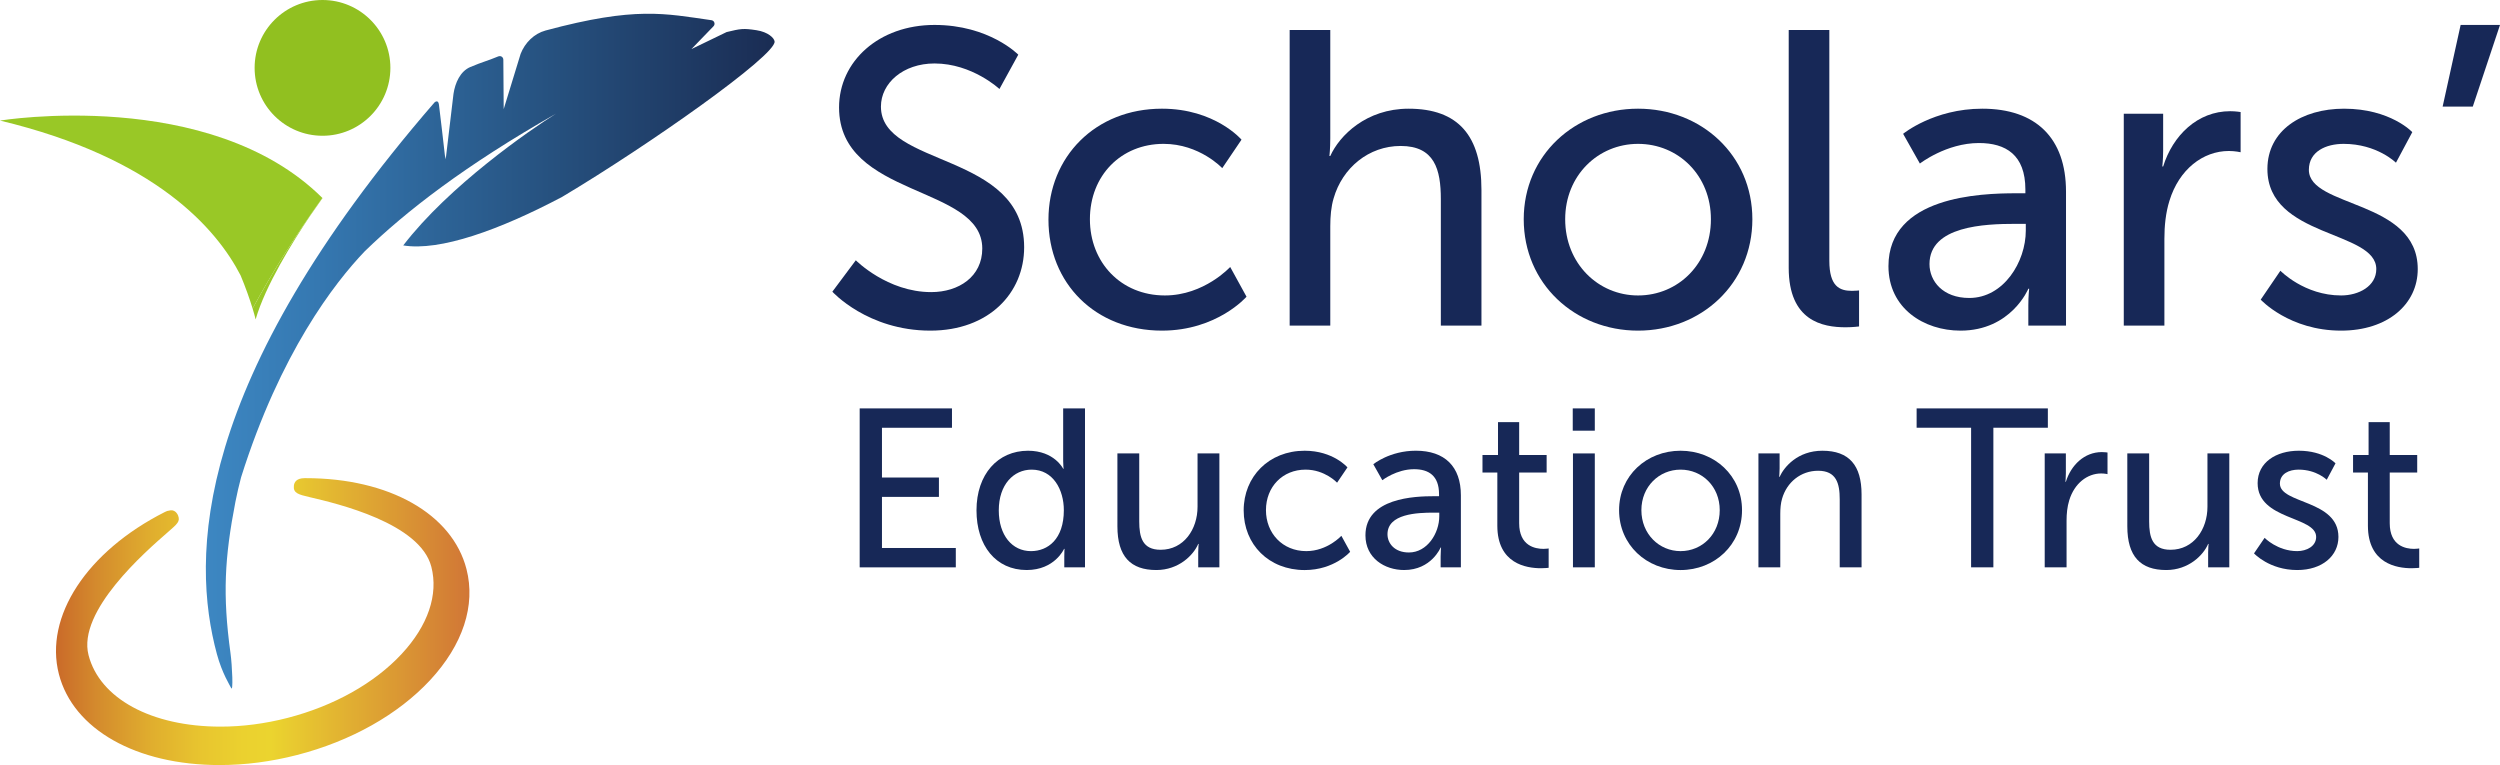 <?xml version="1.0" encoding="utf-8"?>
<!-- Generator: Adobe Illustrator 16.0.0, SVG Export Plug-In . SVG Version: 6.00 Build 0)  -->
<!DOCTYPE svg PUBLIC "-//W3C//DTD SVG 1.1//EN" "http://www.w3.org/Graphics/SVG/1.1/DTD/svg11.dtd">
<svg version="1.1" id="Layer_1" xmlns="http://www.w3.org/2000/svg" xmlns:xlink="http://www.w3.org/1999/xlink" x="0px" y="0px"
	 width="373.496px" height="114.297px" viewBox="9.657 12.574 373.496 114.297"
	 enable-background="new 9.657 12.574 373.496 114.297" xml:space="preserve">
<path fill="#91C020" d="M47.697,22.715c0-5.6,4.54-10.141,10.142-10.141c5.598,0,10.141,4.541,10.141,10.141
	c0,5.604-4.542,10.142-10.141,10.142C52.237,32.856,47.697,28.318,47.697,22.715z"/>
<linearGradient id="SVGID_1_" gradientUnits="userSpaceOnUse" x1="-5442.87" y1="1433.767" x2="-5381.098" y2="1433.767" gradientTransform="matrix(1 0 0 -1 5460.89 1539.208)">
	<stop  offset="0" style="stop-color:#CA6A29"/>
	<stop  offset="0.1" style="stop-color:#D48B2D"/>
	<stop  offset="0.232" style="stop-color:#E0AE2E"/>
	<stop  offset="0.35" style="stop-color:#E8C52F"/>
	<stop  offset="0.451" style="stop-color:#EBD12F"/>
	<stop  offset="0.52" style="stop-color:#EBD42F"/>
	<stop  offset="1" style="stop-color:#D17636"/>
</linearGradient>
<path fill="url(#SVGID_1_)" d="M79.348,97.594c-2.122-8.248-11.55-13.584-24.013-13.584h-0.177c-1.215,0.01-1.542,0.611-1.596,1.121
	c-0.131,1.131,0.708,1.33,2.375,1.72c4.077,0.955,16.478,3.866,18.161,10.397c1.075,4.166-0.499,8.793-4.432,13.021
	c-4.068,4.379-10.125,7.771-17.056,9.56c-3.354,0.862-6.721,1.303-10.005,1.303c-10.309,0-18.051-4.195-19.722-10.686
	c-1.695-6.582,8.506-15.457,11.858-18.375c1.457-1.264,1.848-1.605,1.529-2.455c0,0-0.317-0.912-1.154-0.798
	c-0.434,0.06-0.579,0.119-0.818,0.242c-11.689,5.907-18.054,15.646-15.843,24.228c2.125,8.252,11.553,13.584,24.012,13.584
	c3.801,0,7.695-0.506,11.57-1.504c8.04-2.072,15.097-6.041,19.869-11.174C78.816,108.911,80.748,103.018,79.348,97.594z"/>
<g>
	<path fill="#99C826" d="M9.657,30.587c23.251,5.567,32.382,16.214,35.947,23.137c0.729,1.737,1.36,3.531,1.792,4.945
		c2.783-5.149,6.219-10.652,10.421-16.523C40.99,25.457,9.657,30.587,9.657,30.587z"/>
	<path fill="#99C826" d="M55.9,44.947c0.603-0.849,1.244-1.766,1.936-2.771c0.003-0.003,0.003-0.011-0.001-0.015
		c-0.006-0.006-0.012-0.011-0.018-0.017c-4.202,5.871-7.638,11.374-10.421,16.523c0.193,0.63,0.35,1.192,0.452,1.627
		C49.289,55.258,53.424,48.634,55.9,44.947z"/>
</g>
<path fill="#273952" d="M41.086,96.76"/>
<g>
	<path fill="#172857" d="M137.514,51.459c0,0,4.692,4.755,11.261,4.755c4.129,0,7.632-2.314,7.632-6.507
		c0-9.571-21.396-7.507-21.396-21.083c0-6.881,5.943-12.324,14.264-12.324c8.195,0,12.512,4.442,12.512,4.442l-2.815,5.13
		c0,0-4.066-3.816-9.697-3.816c-4.692,0-8.008,2.94-8.008,6.443c0,9.134,21.396,6.694,21.396,21.021
		c0,6.819-5.255,12.45-14.014,12.45c-9.384,0-14.64-5.818-14.64-5.818L137.514,51.459z"/>
	<path fill="#172857" d="M183.249,28.812c7.945,0,11.887,4.629,11.887,4.629l-2.878,4.254c0,0-3.378-3.628-8.759-3.628
		c-6.381,0-11.011,4.755-11.011,11.261c0,6.444,4.63,11.387,11.199,11.387c5.88,0,9.759-4.255,9.759-4.255l2.44,4.442
		c0,0-4.379,5.067-12.637,5.067c-9.947,0-16.954-7.069-16.954-16.579C166.295,36.007,173.302,28.812,183.249,28.812z"/>
	<path fill="#172857" d="M202.33,17.051h6.068v16.203c0,1.502-0.125,2.628-0.125,2.628h0.125c1.376-3.065,5.38-7.069,11.699-7.069
		c7.445,0,10.886,4.066,10.886,12.137v20.27h-6.067V42.325c0-4.441-0.938-7.945-6.006-7.945c-4.756,0-8.697,3.253-10.011,7.82
		c-0.375,1.251-0.5,2.69-0.5,4.191v14.827h-6.069V17.051L202.33,17.051z"/>
	<path fill="#172857" d="M254.378,28.812c9.447,0,17.08,6.944,17.08,16.516c0,9.635-7.633,16.642-17.08,16.642
		c-9.445,0-17.078-7.007-17.078-16.642C237.3,35.757,244.933,28.812,254.378,28.812z M254.378,56.715
		c6.007,0,10.887-4.755,10.887-11.387c0-6.568-4.881-11.261-10.887-11.261c-5.942,0-10.885,4.692-10.885,11.261
		C243.494,51.96,248.436,56.715,254.378,56.715z"/>
	<path fill="#172857" d="M276.888,17.051h6.068v34.471c0,3.816,1.502,4.505,3.379,4.505c0.562,0,1.062-0.062,1.062-0.062v5.38
		c0,0-0.938,0.125-2.002,0.125c-3.44,0-8.508-0.938-8.508-8.884L276.888,17.051L276.888,17.051z"/>
	<path fill="#172857" d="M310.871,41.449h1.375v-0.562c0-5.193-2.939-6.944-6.943-6.944c-4.879,0-8.82,3.065-8.82,3.065
		l-2.503-4.442c0,0,4.567-3.753,11.823-3.753c8.008,0,12.512,4.379,12.512,12.387v20.02h-5.629v-3.003
		c0-1.438,0.125-2.503,0.125-2.503h-0.125c0,0-2.564,6.257-10.135,6.257c-5.443,0-10.762-3.315-10.762-9.635
		C291.789,41.888,305.552,41.449,310.871,41.449z M303.863,57.09c5.131,0,8.445-5.381,8.445-10.072v-1.001h-1.562
		c-4.567,0-12.826,0.312-12.826,6.006C297.919,54.587,299.921,57.09,303.863,57.09z"/>
	<path fill="#172857" d="M326.946,29.562h5.882v5.506c0,1.313-0.125,2.377-0.125,2.377h0.125c1.438-4.629,5.131-8.258,10.01-8.258
		c0.813,0,1.563,0.125,1.563,0.125v6.006c0,0-0.812-0.188-1.752-0.188c-3.879,0-7.444,2.753-8.883,7.444
		c-0.563,1.813-0.752,3.754-0.752,5.693v12.95h-6.068V29.562z"/>
	<path fill="#172857" d="M350.345,53.023c0,0,3.564,3.691,9.07,3.691c2.629,0,5.256-1.377,5.256-3.941
		c0-5.818-16.267-4.63-16.267-14.952c0-5.756,5.13-9.009,11.447-9.009c6.944,0,10.199,3.503,10.199,3.503l-2.441,4.567
		c0,0-2.813-2.815-7.819-2.815c-2.627,0-5.191,1.126-5.191,3.879c0,5.691,16.266,4.44,16.266,14.827
		c0,5.255-4.504,9.196-11.449,9.196c-7.758,0-12.012-4.63-12.012-4.63L350.345,53.023z"/>
	<path fill="#172857" d="M377.272,16.3h5.881l-4.065,12.199h-4.504L377.272,16.3z"/>
</g>
<g>
	<path fill="#172857" d="M138.091,73.588h13.789v2.894h-10.459v7.433h8.509v2.893h-8.509v7.635h11.031v2.893h-14.361V73.588z"/>
	<path fill="#172857" d="M163.245,79.913c3.935,0,5.247,2.689,5.247,2.689h0.067c0,0-0.067-0.504-0.067-1.145v-7.869h3.262v23.744
		h-3.094v-1.615c0-0.672,0.034-1.143,0.034-1.143h-0.067c0,0-1.379,3.161-5.583,3.161c-4.607,0-7.5-3.633-7.5-8.913
		C155.544,83.409,158.739,79.913,163.245,79.913z M163.683,94.911c2.522,0,4.91-1.781,4.91-6.119c0-3.027-1.581-6.056-4.81-6.056
		c-2.69,0-4.91,2.22-4.91,6.089C158.873,92.524,160.857,94.911,163.683,94.911z"/>
	<path fill="#172857" d="M176.595,80.315h3.262v10.156c0,2.355,0.471,4.238,3.195,4.238c3.464,0,5.516-3.062,5.516-6.424v-7.972
		h3.262v17.019h-3.162v-2.254c0-0.705,0.067-1.244,0.067-1.244h-0.067c-0.706,1.682-2.926,3.901-6.255,3.901
		c-3.834,0-5.818-2.019-5.818-6.524V80.315z"/>
	<path fill="#172857" d="M204.573,79.913c4.271,0,6.39,2.488,6.39,2.488l-1.547,2.286c0,0-1.815-1.951-4.707-1.951
		c-3.432,0-5.92,2.558-5.92,6.056c0,3.463,2.488,6.119,6.021,6.119c3.162,0,5.246-2.287,5.246-2.287l1.312,2.39
		c0,0-2.354,2.726-6.793,2.726c-5.347,0-9.114-3.802-9.114-8.914C195.458,83.78,199.226,79.913,204.573,79.913z"/>
	<path fill="#172857" d="M223.91,86.706h0.738v-0.303c0-2.792-1.581-3.732-3.732-3.732c-2.623,0-4.742,1.646-4.742,1.646
		l-1.346-2.389c0,0,2.455-2.018,6.356-2.018c4.305,0,6.726,2.354,6.726,6.659v10.763h-3.025v-1.615c0-0.772,0.066-1.344,0.066-1.344
		h-0.066c0,0-1.379,3.362-5.448,3.362c-2.925,0-5.785-1.784-5.785-5.18C213.65,86.941,221.05,86.706,223.91,86.706z M220.143,95.114
		c2.757,0,4.54-2.893,4.54-5.416v-0.537h-0.842c-2.454,0-6.895,0.168-6.895,3.229C216.947,93.769,218.022,95.114,220.143,95.114z"/>
	<path fill="#172857" d="M233.357,83.174h-2.22v-2.623h2.319v-4.909h3.162v4.909h4.104v2.623h-4.104v7.566
		c0,3.396,2.387,3.834,3.631,3.834c0.473,0,0.774-0.066,0.774-0.066V97.4c0,0-0.471,0.067-1.144,0.067
		c-2.187,0-6.524-0.674-6.524-6.357L233.357,83.174L233.357,83.174z"/>
	<path fill="#172857" d="M244.623,73.588h3.295v3.33h-3.295V73.588z M244.655,80.315h3.263v17.018h-3.263V80.315z"/>
	<path fill="#172857" d="M260.73,79.913c5.078,0,9.182,3.732,9.182,8.879c0,5.178-4.104,8.945-9.182,8.945s-9.184-3.768-9.184-8.945
		C251.548,83.646,255.652,79.913,260.73,79.913z M260.73,94.911c3.229,0,5.852-2.556,5.852-6.119c0-3.533-2.623-6.056-5.852-6.056
		c-3.193,0-5.852,2.522-5.852,6.056C254.878,92.355,257.537,94.911,260.73,94.911z"/>
	<path fill="#172857" d="M272.367,80.315h3.16v2.253c0,0.673-0.066,1.245-0.066,1.245h0.066c0.674-1.48,2.691-3.9,6.391-3.9
		c4.002,0,5.853,2.187,5.853,6.522v10.897h-3.263V87.176c0-2.389-0.504-4.271-3.229-4.271c-2.59,0-4.675,1.715-5.382,4.17
		c-0.201,0.674-0.269,1.446-0.269,2.287v7.971h-3.264V80.315H272.367z"/>
	<path fill="#172857" d="M304.137,76.481h-8.14v-2.893h19.606v2.893h-8.14v20.852h-3.328L304.137,76.481L304.137,76.481z"/>
	<path fill="#172857" d="M315.132,80.315h3.162v2.96c0,0.705-0.067,1.278-0.067,1.278h0.067c0.772-2.489,2.759-4.439,5.381-4.439
		c0.438,0,0.841,0.066,0.841,0.066v3.229c0,0-0.437-0.101-0.942-0.101c-2.084,0-4.001,1.479-4.775,4.003
		c-0.301,0.975-0.401,2.018-0.401,3.061v6.961h-3.265V80.315L315.132,80.315z"/>
	<path fill="#172857" d="M327.473,80.315h3.264v10.156c0,2.355,0.47,4.238,3.195,4.238c3.463,0,5.515-3.062,5.515-6.424v-7.972
		h3.264v17.019h-3.162v-2.254c0-0.705,0.068-1.244,0.068-1.244h-0.068c-0.705,1.682-2.928,3.901-6.256,3.901
		c-3.834,0-5.818-2.019-5.818-6.524L327.473,80.315L327.473,80.315z"/>
	<path fill="#172857" d="M347.987,92.926c0,0,1.917,1.984,4.876,1.984c1.411,0,2.824-0.74,2.824-2.117
		c0-3.129-8.744-2.49-8.744-8.039c0-3.094,2.76-4.842,6.154-4.842c3.732,0,5.48,1.883,5.48,1.883l-1.31,2.455
		c0,0-1.515-1.515-4.206-1.515c-1.411,0-2.79,0.604-2.79,2.087c0,3.061,8.744,2.387,8.744,7.971c0,2.824-2.421,4.943-6.154,4.943
		c-4.172,0-6.458-2.488-6.458-2.488L347.987,92.926z"/>
	<path fill="#172857" d="M363.421,83.174h-2.221v-2.623h2.32v-4.909h3.161v4.909h4.104v2.623h-4.104v7.566
		c0,3.396,2.388,3.834,3.632,3.834c0.473,0,0.773-0.066,0.773-0.066V97.4c0,0-0.471,0.067-1.144,0.067
		c-2.185,0-6.522-0.674-6.522-6.357V83.174L363.421,83.174z"/>
</g>
<g>
	
		<linearGradient id="SVGID_2_" gradientUnits="userSpaceOnUse" x1="-5420.481" y1="1474.176" x2="-5335.508" y2="1474.176" gradientTransform="matrix(1 0 0 -1 5460.89 1539.208)">
		<stop  offset="0" style="stop-color:#3D87C2"/>
		<stop  offset="0.196" style="stop-color:#3578B1"/>
		<stop  offset="0.606" style="stop-color:#26517F"/>
		<stop  offset="1" style="stop-color:#1A2C53"/>
	</linearGradient>
	<path fill="url(#SVGID_2_)" d="M122.676,17.088c-1.98-0.305-2.371-0.229-4.466,0.277l-5.254,2.542l3.302-3.416
		c0.14-0.144,0.186-0.354,0.122-0.543c-0.064-0.193-0.233-0.331-0.43-0.357c-6.96-0.986-11.304-2.089-24.779,1.537
		c-1.728,0.47-3.085,1.829-3.734,3.493l-2.528,8.255l-0.054-7.379c0.002-0.188-0.096-0.366-0.254-0.465
		c-0.16-0.1-0.354-0.092-0.531-0.021c-1.697,0.706-2.213,0.763-4.136,1.57c-1.522,0.639-2.281,2.382-2.525,4.015l-1.164,9.772
		l-0.121-0.593c-0.18-1.573-0.782-6.808-0.889-7.576c-0.11-0.797-0.602-0.383-0.7-0.289l-0.002,0.009
		C38.399,69.691,38.168,95.874,42.06,110.288c0.782,2.897,1.974,4.729,2.115,5.045c0.357,0.811,0.176-3.285-0.087-5.213
		c-1.186-8.654-0.879-14.234,0.743-22.59c0.237-1.221,0.528-2.438,0.844-3.648c5.854-18.583,13.938-29.021,18.491-33.782
		c6.115-5.932,14.949-12.804,28.56-20.547C88.82,31.996,76.713,40.348,69.9,49.24c5.48,0.896,14.375-2.304,23.73-7.245
		c13.039-7.776,31.944-21.131,31.751-23.217C125.331,18.253,124.408,17.355,122.676,17.088z"/>
	
		<linearGradient id="SVGID_3_" gradientUnits="userSpaceOnUse" x1="-5386.377" y1="1511.288" x2="-5386.355" y2="1511.288" gradientTransform="matrix(1 0 0 -1 5460.89 1539.208)">
		<stop  offset="0" style="stop-color:#3D87C2"/>
		<stop  offset="0.196" style="stop-color:#3578B1"/>
		<stop  offset="0.606" style="stop-color:#26517F"/>
		<stop  offset="1" style="stop-color:#1A2C53"/>
	</linearGradient>
	<path fill="url(#SVGID_3_)" d="M74.534,27.911l0.001-0.003C74.502,27.943,74.511,27.934,74.534,27.911z"/>
</g>
</svg>
